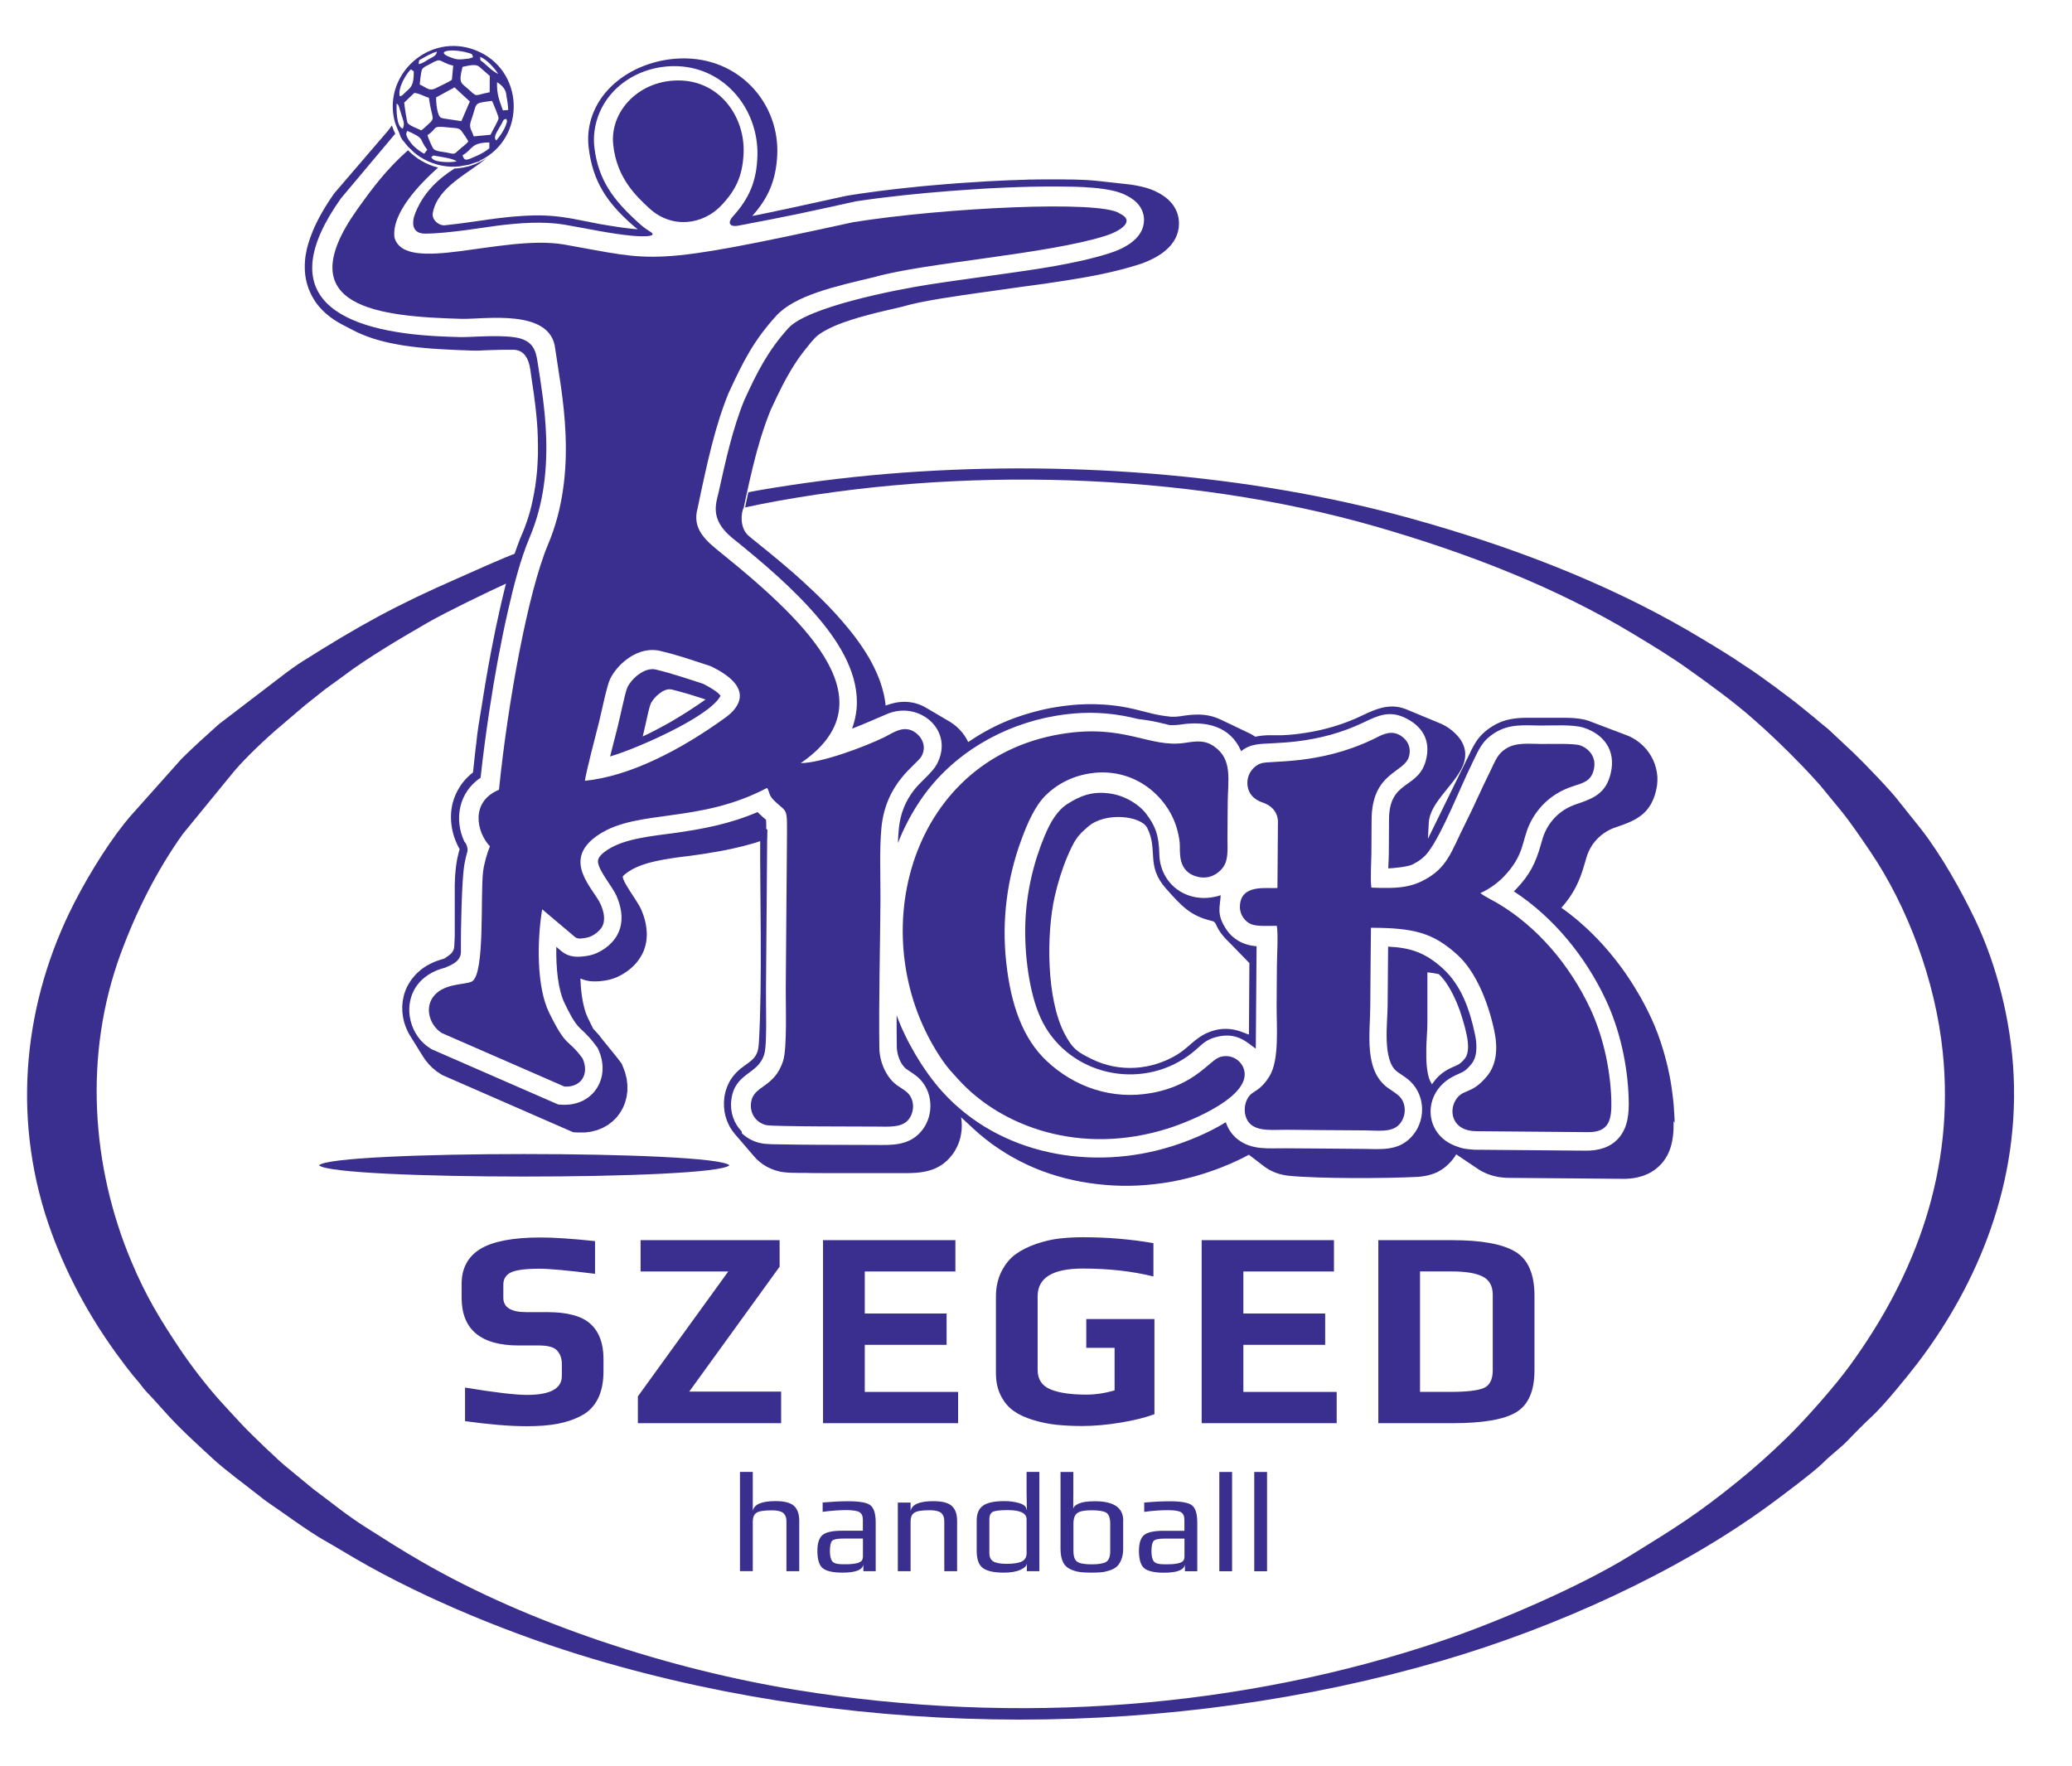 <svg width="61" height="52" viewBox="0 0 61 52" fill="none" xmlns="http://www.w3.org/2000/svg">
<g clip-path="url(#clip0_397_180)">
<path d="M17.221 22.986C17.239 22.785 17.563 21.546 17.637 21.253C17.71 20.96 17.866 20.186 17.963 19.989C18.189 19.528 18.801 19.012 19.438 19.165C19.978 19.295 20.18 19.373 20.917 19.612C22.234 20.24 21.753 20.84 21.367 21.12C20.009 22.105 18.52 22.859 17.221 22.988M12.01 4.425C11.392 4.972 10.975 5.521 10.513 6.172C8.452 9.074 11.191 9.32 13.588 9.388C14.248 9.406 16.21 9.071 16.344 10.258C16.52 11.516 17.056 13.847 16.133 16.035C15.545 17.429 14.951 20.674 14.69 23.253C13.841 23.604 14.027 24.498 14.423 24.918C14.343 25.113 14.25 25.428 14.222 25.666C14.138 26.354 14.283 28.65 13.901 28.893C13.722 29.006 13.022 28.929 12.729 29.384C12.506 29.729 12.669 30.209 13.014 30.419L16.616 31.991C17.12 32.022 17.355 31.614 17.152 31.165C16.707 30.554 16.696 30.892 16.169 29.822C15.789 29.051 15.812 27.669 15.962 26.773L16.929 27.589C17.014 27.661 17.149 27.63 17.266 27.609C17.46 27.575 17.653 27.415 17.725 27.287C17.84 27.079 17.767 26.817 17.684 26.628C17.485 26.168 16.484 25.323 17.63 24.572C18.784 23.814 20.576 24.256 22.582 23.199C22.655 23.295 22.624 23.404 22.777 23.557C23.193 23.973 23.175 23.689 23.167 24.806L23.133 29.118C23.13 29.599 23.175 30.854 23.056 31.232C22.795 32.051 22.176 31.941 22.11 32.472C22.068 32.82 22.295 33.069 22.564 33.128C22.761 33.172 25.469 33.167 25.8 33.17C26.17 33.173 26.531 33.202 26.73 32.984C26.91 32.786 26.946 32.42 26.739 32.196C26.654 32.105 26.522 32.035 26.413 31.957C26.099 31.734 25.895 31.282 25.888 30.856C25.869 29.52 25.911 27.892 25.921 26.52C25.926 25.856 25.887 25.004 25.95 24.367C26.082 23.022 26.99 22.523 27.131 22.264C27.313 21.926 27.082 21.63 26.878 21.524C26.566 21.363 26.278 21.586 26.05 21.698C25.45 21.993 24.181 22.464 23.573 22.469C26.139 20.71 23.936 18.466 21.246 16.294C20.777 15.918 20.363 15.576 20.54 14.954C20.822 13.598 21.065 12.507 21.447 11.58C21.882 10.63 22.195 10.024 22.843 9.308C23.397 8.694 24.579 8.435 25.756 8.154C27.238 7.733 30.82 7.489 32.544 6.944C32.974 6.808 33.449 6.51 32.959 6.284C32.413 5.887 27.793 6.116 25.122 6.541C19.039 7.871 19.326 7.676 16.6 7.198C14.791 6.894 11.94 8.094 11.614 6.998C11.519 6.277 12.357 5.417 12.897 4.934C12.555 4.85 12.25 4.669 12.011 4.424" fill="#3A2F8E"/>
<path d="M21.944 14.939L22.39 14.845C28.185 13.711 34.893 13.894 40.465 15.492C43.25 16.29 45.844 17.316 48.058 18.65C48.637 18.998 49.185 19.331 49.705 19.702C50.305 20.129 51.06 20.677 51.606 21.162L51.957 21.474C52.428 21.907 53.026 22.497 53.462 22.986C53.522 23.055 53.558 23.084 53.612 23.154L54.22 23.895C54.497 24.238 54.808 24.698 55.058 25.067C56.167 26.703 56.979 28.885 57.194 30.97C57.553 34.445 56.408 37.528 54.469 40.194C54.018 40.817 53.127 41.823 52.593 42.34C52.125 42.791 51.699 43.181 51.166 43.612C49.971 44.581 49.332 44.976 47.987 45.806C46.506 46.719 44.113 47.747 42.463 48.306C36.595 50.292 29.97 50.817 23.449 49.758C19.759 49.16 15.582 47.815 12.42 45.984C11.732 45.586 11.411 45.373 10.765 44.965C10.175 44.591 9.75 44.231 9.218 43.838L8.493 43.24C8.243 43.053 7.34 42.179 7.107 41.926C6.6 41.375 6.355 41.134 5.861 40.498C5.662 40.241 5.475 39.984 5.295 39.716C4.708 38.837 4.294 38.16 3.862 37.129C2.693 34.344 2.458 31.064 3.549 28.09C4.006 26.845 4.622 25.617 5.383 24.554L6.906 22.692C7.257 22.284 7.847 21.724 8.264 21.375L8.992 20.754C9.106 20.659 9.243 20.56 9.362 20.461C9.6 20.261 9.882 20.077 10.134 19.886C10.819 19.367 11.822 18.776 12.585 18.336C13.118 18.029 14.344 17.435 14.953 17.157L14.961 17.125C14.974 17.077 14.985 17.03 14.998 16.983C15.011 16.936 15.024 16.889 15.037 16.842C15.05 16.794 15.065 16.747 15.078 16.7C15.093 16.653 15.106 16.606 15.12 16.559C15.135 16.512 15.15 16.466 15.164 16.419C15.179 16.373 15.194 16.328 15.208 16.284C14.86 16.403 13.796 16.886 13.511 17.011C11.657 17.82 10.572 18.42 8.876 19.492C8.731 19.583 8.604 19.681 8.457 19.783L6.44 21.325C6.013 21.713 5.75 21.939 5.335 22.352L3.82 24.051C3.761 24.126 3.717 24.175 3.665 24.24C3.081 24.97 2.441 26.043 2.038 26.881C0.655 29.762 0.347 33.115 1.526 36.318C2.048 37.737 2.77 38.973 3.533 39.999C3.59 40.077 3.639 40.136 3.689 40.21C3.738 40.28 3.792 40.334 3.841 40.402C3.944 40.544 4.063 40.659 4.161 40.794C4.262 40.934 4.373 41.04 4.495 41.171C4.602 41.287 4.725 41.423 4.832 41.544C5.277 42.048 5.778 42.497 6.27 42.952C6.639 43.293 7.252 43.739 7.661 44.064C7.73 44.118 7.787 44.165 7.855 44.212C8.294 44.51 9.091 45.098 9.556 45.358C9.849 45.523 10.151 45.709 10.453 45.885C12.525 47.092 15.153 48.158 17.46 48.843C25.513 51.24 34.55 51.191 42.42 48.905C45.822 47.916 49.397 46.283 52.074 44.326C52.426 44.069 53.414 43.329 53.667 43.074C53.918 42.82 54.178 42.643 54.414 42.396C54.647 42.15 54.879 41.918 55.126 41.688C55.457 41.381 56.129 40.56 56.439 40.155C58.007 38.106 59.445 35.155 59.282 31.663C59.207 30.028 58.767 28.381 58.156 27.095C57.732 26.206 57.147 25.172 56.563 24.42L55.932 23.63C55.707 23.32 54.861 22.443 54.559 22.157L53.825 21.469C53.692 21.357 53.563 21.261 53.436 21.146L53.043 20.827C52.754 20.585 51.781 19.861 51.401 19.622C51.254 19.531 51.12 19.43 50.972 19.339C50.819 19.243 50.679 19.152 50.535 19.066C50.227 18.879 49.953 18.712 49.645 18.534C47.227 17.142 44.509 16.089 41.529 15.263C36.699 13.923 31.182 13.529 26.087 13.955C24.823 14.061 23.542 14.227 22.299 14.442C22.223 14.455 22.131 14.473 22.032 14.494L22.015 14.565L21.993 14.669L21.97 14.773L21.949 14.877L21.936 14.941L21.944 14.939Z" fill="#3A2F8E"/>
<path d="M40.374 26.14C40.339 25.893 40.37 25.419 40.374 25.147C40.377 24.812 40.379 24.477 40.38 24.142C40.385 22.723 41.352 22.763 41.482 22.269C41.57 21.939 41.363 21.713 41.169 21.623C40.891 21.495 40.638 21.664 40.416 21.77C38.812 22.536 37.401 22.38 37.121 22.476C36.911 22.547 36.717 22.776 36.723 23.064C36.73 23.368 36.93 23.549 37.17 23.628C37.408 23.708 37.597 23.872 37.623 24.165L37.608 26.145C37.295 26.171 36.519 26.014 36.503 26.689C36.496 26.937 36.656 27.132 36.824 27.207C37 27.285 37.379 27.258 37.59 27.259C37.633 27.51 37.595 28.139 37.592 28.428C37.589 28.812 37.586 29.196 37.584 29.579C37.579 30.22 37.672 31.206 37.372 31.69C37.105 32.121 36.899 32.114 36.777 32.27C36.575 32.531 36.612 32.944 36.84 33.121C37.093 33.316 37.509 33.261 37.886 33.264C38.262 33.267 38.639 33.27 39.016 33.274C39.408 33.277 39.801 33.28 40.194 33.282C40.568 33.285 40.962 33.349 41.186 33.116C41.401 32.893 41.425 32.497 41.186 32.266C41.122 32.204 40.933 32.085 40.843 32.019C40.157 31.501 40.334 30.458 40.341 29.628C40.348 28.858 40.351 28.087 40.361 27.316C41.629 27.321 42.185 27.458 42.912 28.118C43.423 28.583 43.798 29.441 43.992 30.347C44.102 30.867 44.062 31.34 43.778 31.685C43.315 32.248 43.061 32.04 42.849 32.399C42.647 32.739 42.767 33.301 43.46 33.306L46.752 33.334C47.38 33.337 47.455 32.97 47.437 32.371C47.407 31.414 47.169 30.443 46.814 29.689C46.214 28.414 45.26 27.287 44.093 26.596C43.987 26.532 43.644 26.362 43.584 26.293C43.848 26.183 44.12 25.97 44.274 25.809C44.893 25.16 44.792 24.765 45.04 24.246C45.293 23.721 45.734 23.341 46.282 23.159C46.623 23.045 46.842 23.006 46.925 22.646C47.006 22.287 46.768 22.028 46.517 21.945C46.328 21.884 45.643 21.906 45.399 21.905C45.016 21.902 44.642 21.854 44.347 22.035C44.078 22.202 44.031 22.389 43.871 22.711C43.612 23.232 43.385 23.76 43.127 24.272C42.72 25.077 42.619 25.565 41.875 25.937C41.743 26.004 41.614 26.049 41.459 26.085C41.142 26.16 40.713 26.147 40.375 26.134M32.191 22.757C33.439 22.62 34.374 23.466 34.644 24.38C34.683 24.511 34.714 24.659 34.731 24.811C34.755 25.04 34.633 25.666 35.267 25.817C35.608 25.898 35.867 25.724 36.002 25.544C36.174 25.313 36.135 25.001 36.136 24.677C36.139 24.334 36.141 23.991 36.144 23.648C36.149 22.949 36.293 22.363 35.748 21.98C35.477 21.789 35.234 21.817 34.894 21.871C33.824 22.035 33.126 21.297 31.227 21.614C26.701 22.372 25.343 27.731 27.753 31.23C27.902 31.448 28.044 31.594 28.211 31.778C29.476 33.178 31.82 34.04 34.393 33.223C35.091 33.002 36.958 32.235 36.599 31.422C36.503 31.206 36.237 31.025 35.919 31.121C35.611 31.215 35.189 31.947 33.911 32.179C32.727 32.396 31.622 31.997 30.814 31.238C30.126 30.588 29.763 29.62 29.623 28.331C29.484 27.059 29.66 25.84 30.063 24.741C30.258 24.207 30.477 23.721 30.792 23.41C31.095 23.111 31.573 22.825 32.191 22.759" fill="#3A2F8E"/>
<path d="M20.048 2.37C18.834 2.326 17.943 3.269 18.054 4.268C18.16 5.251 18.737 5.778 19.101 6.12C19.768 6.747 20.699 6.632 21.255 6.029C21.645 5.606 21.858 5.209 21.891 4.528C21.943 3.451 21.207 2.412 20.048 2.37Z" fill="#3A2F8E"/>
<path d="M36.782 28.357L36.769 30.459C36.66 30.45 36.187 30.118 35.528 30.417C35.161 30.583 34.99 30.853 34.631 31.066C33.906 31.498 32.97 31.588 32.15 31.186C31.708 30.971 31.573 30.874 31.346 30.445C30.801 29.415 30.806 27.498 31.047 26.414C31.137 26.009 31.268 25.588 31.416 25.238C31.621 24.755 31.713 24.604 32.049 24.326C32.562 23.9 33.594 24.022 33.774 24.375C34.103 25.027 33.731 25.489 34.321 26.155C34.781 26.674 35.05 26.97 35.671 27.113C35.872 27.16 35.706 27.285 36.201 27.759L36.783 28.357H36.782ZM36.992 27.859C36.571 27.832 36.28 27.619 36.123 27.394C35.792 26.915 35.924 26.7 35.937 26.359C34.983 26.666 34.15 26.048 34.131 25.149C34.118 24.573 34.005 24.303 33.733 23.947C33.55 23.708 33.161 23.443 32.719 23.37C32.158 23.277 31.786 23.44 31.421 23.674C31.126 23.863 30.928 24.198 30.757 24.604C30.434 25.372 30.214 26.269 30.185 27.204C30.157 28.098 30.299 29.225 30.63 29.959C31.349 31.557 33.371 32.12 34.859 31.17C35.021 31.067 35.194 30.924 35.313 30.812C35.451 30.682 35.59 30.588 35.813 30.531C36.443 30.37 36.738 30.724 36.971 30.876L36.994 27.859H36.992Z" fill="#3A2F8E"/>
<path d="M9.393 34.31C9.826 34.75 21.029 34.754 21.474 34.31C21.055 33.867 9.807 33.869 9.393 34.31Z" fill="#3A2F8E"/>
<path d="M12.697 4.627C12.759 4.565 12.761 4.577 12.87 4.598C13.066 4.633 13.297 4.661 13.446 4.746C13.348 4.78 13.146 4.777 13.02 4.765C12.895 4.752 12.746 4.729 12.696 4.629M13.617 4.573C13.933 4.386 13.85 4.204 14.406 4.193V4.365C14.323 4.44 14.17 4.531 14.029 4.591C13.736 4.72 13.674 4.76 13.617 4.572M12.585 3.978C12.908 3.77 12.675 3.692 13.23 3.755C13.377 3.772 13.516 3.752 13.589 3.86C13.632 3.921 13.757 4.095 13.787 4.165C13.715 4.26 13.599 4.331 13.509 4.416C13.366 4.549 13.389 4.542 13.154 4.492C13.03 4.466 12.818 4.461 12.754 4.373C12.72 4.325 12.596 4.043 12.586 3.978M12.578 4.409L12.49 4.525C12.388 4.482 12.231 4.354 12.159 4.281C12.125 4.245 11.915 4.003 11.969 3.905C11.996 3.855 11.939 3.824 12.163 3.933C12.489 4.094 12.345 4.108 12.577 4.407M14.608 4.138C14.51 4.019 14.629 3.903 14.771 3.638C14.82 3.547 14.809 3.516 14.903 3.502C14.907 3.507 14.91 3.51 14.912 3.518C14.913 3.544 14.951 3.536 14.893 3.686C14.833 3.845 14.717 4.017 14.61 4.136M14.442 3.968L13.946 4.016C13.883 3.812 13.791 3.764 13.87 3.546C14.065 3.001 13.907 3.047 14.484 2.97C14.514 3.021 14.678 3.424 14.678 3.477C14.678 3.549 14.481 3.873 14.44 3.97M11.675 3.051C11.716 3.082 11.695 3.048 11.735 3.11L11.822 3.391C11.869 3.555 11.928 3.634 11.856 3.79C11.664 3.715 11.673 3.235 11.675 3.05M11.898 3.022L12.197 2.736C12.348 2.747 12.482 2.838 12.626 2.879C12.715 3.526 12.838 3.456 12.595 3.671C12.536 3.723 12.464 3.801 12.399 3.837C12.314 3.793 12.034 3.697 11.996 3.609C11.973 3.559 11.905 3.099 11.9 3.022M13.382 2.573L13.832 2.988L13.583 3.567L13.074 3.49C13.048 3.486 13.018 3.481 12.994 3.471C12.864 3.427 12.836 2.998 12.839 2.868L13.382 2.572V2.573ZM14.806 3.251C14.704 2.96 14.62 2.775 14.633 2.419C14.727 2.474 14.874 2.598 14.898 2.746C14.918 2.855 14.965 3.144 14.962 3.238L14.806 3.25V3.251ZM13.617 1.968C13.798 1.934 14 1.871 14.109 1.965C14.215 2.056 14.318 2.146 14.419 2.235L14.416 2.716C13.943 2.804 14.075 2.886 13.778 2.616C13.589 2.445 13.485 2.463 13.618 1.968M11.768 2.835C11.703 2.578 11.983 2.136 12.099 2.042L12.182 2.1C12.185 2.539 12.094 2.57 11.923 2.728C11.858 2.788 11.853 2.821 11.768 2.835ZM14.667 2.177C14.481 2.084 14.375 1.965 14.233 1.843C14.145 1.768 14.137 1.808 14.139 1.676C14.321 1.741 14.563 2.009 14.668 2.177M12.358 2.489C12.36 2.417 12.396 2.126 12.417 2.063C12.448 1.973 12.596 1.923 12.686 1.871C13.025 1.679 12.899 1.822 13.343 1.933L13.304 2.347C13.209 2.422 12.963 2.526 12.842 2.591C12.63 2.703 12.56 2.573 12.358 2.49M13.814 1.723C13.482 1.765 13.444 1.762 13.209 1.666C12.815 1.502 13.31 1.417 13.785 1.557C13.896 1.59 13.902 1.581 13.925 1.687L13.814 1.723ZM12.326 1.887C12.34 1.76 12.322 1.783 12.42 1.728C12.538 1.661 12.735 1.549 12.864 1.521C12.842 1.65 12.74 1.676 12.629 1.739C12.529 1.796 12.445 1.869 12.327 1.887M11.789 4.02L11.85 4.121L12.019 4.326C12.11 4.404 12.177 4.49 12.291 4.568C12.384 4.633 12.497 4.703 12.619 4.755C12.899 4.876 13.183 4.931 13.522 4.899L13.8 4.85L14.108 4.749L14.13 4.729C15.508 4.063 15.446 2.037 13.992 1.476C12.647 0.957 11.305 2.167 11.605 3.512C11.654 3.729 11.739 3.851 11.791 4.017" fill="#3A2F8E"/>
<path d="M17.767 40.017V40.374C17.767 40.695 17.712 40.965 17.602 41.184C17.491 41.404 17.33 41.57 17.115 41.682C16.9 41.796 16.665 41.875 16.41 41.922C16.156 41.97 15.853 41.992 15.501 41.992C15.013 41.992 14.41 41.942 13.691 41.843V40.854C14.562 40.999 15.171 41.07 15.517 41.07C16.198 41.07 16.541 40.885 16.541 40.514V40.165C16.541 40.004 16.497 39.872 16.407 39.77C16.318 39.667 16.14 39.615 15.873 39.615H15.274C14.151 39.615 13.59 39.145 13.59 38.204V37.805C13.59 37.34 13.776 36.996 14.144 36.771C14.514 36.547 15.106 36.435 15.92 36.435C16.313 36.435 16.846 36.471 17.518 36.542V37.505C16.72 37.405 16.174 37.355 15.881 37.355C15.476 37.355 15.199 37.391 15.046 37.462C14.894 37.534 14.818 37.656 14.818 37.828V38.21C14.818 38.493 15.043 38.633 15.494 38.633H16.107C16.706 38.633 17.131 38.748 17.386 38.981C17.64 39.214 17.767 39.557 17.767 40.01M22.997 41.903H18.779V41.114L21.44 37.436H18.859V36.514H22.952V37.295L20.291 40.973H22.997V41.903ZM28.205 41.903H24.23V36.514H28.127V37.436H25.459V38.674H27.868V39.596H25.459V40.983H28.207V41.905L28.205 41.903ZM33.987 41.638C33.724 41.737 33.39 41.82 32.984 41.887C32.578 41.953 32.203 41.986 31.862 41.986C31.578 41.986 31.323 41.973 31.094 41.949C30.866 41.924 30.638 41.877 30.409 41.807C30.181 41.737 29.989 41.648 29.835 41.537C29.681 41.426 29.557 41.277 29.462 41.088C29.368 40.9 29.32 40.679 29.32 40.423V38.181C29.32 37.898 29.376 37.649 29.485 37.433C29.596 37.217 29.734 37.048 29.902 36.927C30.07 36.806 30.273 36.705 30.509 36.623C30.745 36.544 30.972 36.49 31.19 36.466C31.407 36.441 31.637 36.428 31.878 36.428C32.602 36.428 33.295 36.487 33.957 36.602V37.583C33.333 37.428 32.64 37.35 31.878 37.35C30.991 37.35 30.548 37.622 30.548 38.165V40.332C30.548 40.609 30.672 40.8 30.921 40.905C31.171 41.01 31.526 41.062 31.988 41.062C32.245 41.062 32.521 41.022 32.814 40.937V39.684H31.98V38.836H33.987V41.635V41.638ZM39.352 41.903H35.377V36.514H39.272V37.436H36.605V38.674H39.013V39.596H36.605V40.983H39.352V41.905V41.903ZM45.175 38.15V40.342C45.175 40.952 44.997 41.363 44.64 41.579C44.283 41.796 43.657 41.903 42.758 41.903H40.578V36.514H42.75C43.616 36.514 44.237 36.628 44.612 36.854C44.987 37.08 45.175 37.513 45.175 38.15ZM43.947 40.342V38.124C43.947 37.864 43.847 37.684 43.648 37.584C43.45 37.485 43.148 37.435 42.744 37.435H41.806V40.981H42.703C43.176 40.981 43.5 40.944 43.679 40.869C43.857 40.794 43.947 40.618 43.947 40.342Z" fill="#3A2F8E"/>
<path d="M23.53 46.261H23.153V44.804C23.153 44.753 23.15 44.713 23.14 44.679C23.132 44.645 23.114 44.612 23.088 44.576C23.062 44.542 23.016 44.514 22.954 44.496C22.892 44.479 22.812 44.469 22.718 44.469C22.486 44.469 22.335 44.495 22.266 44.544C22.196 44.594 22.162 44.68 22.162 44.802V46.259H21.785V43.337H22.162V44.485C22.201 44.293 22.423 44.197 22.827 44.197C23.094 44.197 23.279 44.245 23.38 44.342C23.481 44.438 23.53 44.583 23.53 44.778V46.259V46.261ZM25.781 46.261H25.418V46.069C25.387 46.225 25.183 46.303 24.806 46.303C24.527 46.303 24.334 46.261 24.226 46.176C24.118 46.092 24.064 45.919 24.064 45.661C24.064 45.435 24.115 45.28 24.215 45.196C24.316 45.111 24.508 45.069 24.797 45.069H25.403V44.747C25.403 44.636 25.369 44.56 25.3 44.521C25.232 44.482 25.103 44.462 24.914 44.462C24.707 44.462 24.475 44.479 24.219 44.513V44.238C24.495 44.214 24.746 44.201 24.969 44.201C25.31 44.201 25.53 44.241 25.631 44.324C25.732 44.407 25.781 44.576 25.781 44.835V46.262V46.261ZM25.405 45.851V45.3H24.823C24.65 45.3 24.542 45.322 24.498 45.366C24.454 45.41 24.433 45.513 24.433 45.67C24.433 45.812 24.456 45.911 24.502 45.97C24.547 46.027 24.645 46.056 24.792 46.056H24.867C24.938 46.056 25 46.056 25.049 46.051C25.098 46.048 25.154 46.041 25.214 46.028C25.276 46.015 25.322 45.994 25.354 45.966C25.387 45.937 25.401 45.898 25.401 45.851M28.177 46.261H27.8V44.801C27.8 44.75 27.795 44.709 27.787 44.675C27.779 44.643 27.761 44.609 27.735 44.573C27.709 44.539 27.663 44.511 27.601 44.493C27.539 44.475 27.459 44.466 27.364 44.466C27.144 44.466 26.996 44.49 26.921 44.537C26.846 44.584 26.808 44.672 26.808 44.801V46.261H26.432V44.241H26.808V44.487C26.848 44.295 27.069 44.199 27.474 44.199C27.741 44.199 27.925 44.246 28.026 44.344C28.128 44.44 28.177 44.584 28.177 44.779V46.261ZM30.599 46.261H30.231V46.023C30.231 46.096 30.171 46.16 30.048 46.217C29.927 46.274 29.761 46.303 29.552 46.303C29.259 46.303 29.054 46.257 28.933 46.165C28.812 46.074 28.754 45.905 28.754 45.659V44.77C28.754 44.566 28.816 44.42 28.941 44.331C29.067 44.241 29.277 44.197 29.574 44.197C29.733 44.197 29.88 44.218 30.016 44.259C30.151 44.301 30.219 44.366 30.223 44.456H30.231C30.226 44.228 30.223 44.056 30.223 43.942V43.337H30.599V46.259V46.261ZM30.223 45.731V44.734C30.223 44.553 30.037 44.462 29.667 44.462C29.443 44.462 29.298 44.479 29.23 44.513C29.161 44.545 29.127 44.62 29.127 44.734V45.731C29.127 45.844 29.166 45.926 29.243 45.973C29.319 46.02 29.45 46.044 29.634 46.044C29.841 46.044 29.991 46.02 30.084 45.973C30.177 45.926 30.224 45.844 30.224 45.731M33.066 44.771V45.602C33.066 45.724 33.048 45.83 33.012 45.919C32.977 46.009 32.931 46.077 32.877 46.126C32.823 46.175 32.75 46.212 32.662 46.241C32.572 46.269 32.489 46.287 32.411 46.293C32.332 46.3 32.238 46.303 32.125 46.303C31.98 46.303 31.861 46.297 31.77 46.282C31.677 46.269 31.586 46.238 31.494 46.194C31.403 46.15 31.335 46.079 31.289 45.979C31.245 45.88 31.222 45.755 31.222 45.602V43.34H31.599V43.945C31.599 43.997 31.599 44.079 31.597 44.186C31.597 44.293 31.596 44.373 31.596 44.427C31.607 44.363 31.664 44.309 31.77 44.266C31.874 44.222 32.029 44.201 32.233 44.201C32.791 44.201 33.069 44.391 33.069 44.773M32.685 45.657V44.864C32.685 44.692 32.644 44.583 32.564 44.535C32.482 44.49 32.339 44.467 32.133 44.467C31.928 44.467 31.798 44.493 31.719 44.547C31.641 44.601 31.602 44.706 31.602 44.864V45.657C31.602 45.827 31.64 45.937 31.718 45.986C31.794 46.035 31.935 46.059 32.138 46.059C32.342 46.059 32.487 46.035 32.567 45.986C32.647 45.937 32.686 45.828 32.686 45.657M35.248 46.262H34.884V46.071C34.853 46.227 34.649 46.305 34.273 46.305C33.994 46.305 33.8 46.262 33.692 46.178C33.585 46.093 33.531 45.921 33.531 45.662C33.531 45.436 33.581 45.282 33.681 45.197C33.782 45.113 33.976 45.071 34.263 45.071H34.869V44.748C34.869 44.638 34.835 44.562 34.767 44.523C34.698 44.483 34.569 44.464 34.38 44.464C34.173 44.464 33.942 44.48 33.686 44.514V44.24C33.961 44.215 34.212 44.202 34.436 44.202C34.776 44.202 34.997 44.243 35.098 44.326C35.199 44.409 35.248 44.578 35.248 44.836V46.264V46.262ZM34.871 45.853V45.301H34.289C34.116 45.301 34.008 45.324 33.965 45.368C33.922 45.412 33.899 45.514 33.899 45.672C33.899 45.814 33.922 45.913 33.968 45.971C34.013 46.028 34.111 46.057 34.258 46.057H34.333C34.406 46.057 34.467 46.057 34.516 46.053C34.565 46.049 34.62 46.043 34.68 46.03C34.742 46.017 34.788 45.996 34.821 45.968C34.853 45.939 34.868 45.9 34.868 45.853M36.273 46.262H35.897V43.34H36.273V46.262ZM37.302 46.262H36.925V43.34H37.302V46.262Z" fill="#3A2F8E"/>
<path d="M49.3 33.064V32.974L49.295 32.879L49.29 32.783L49.283 32.685L49.277 32.587L49.269 32.49L49.259 32.392L49.248 32.295L49.236 32.197L49.223 32.1L49.209 32.002L49.194 31.905L49.178 31.807L49.16 31.709L49.14 31.612L49.119 31.514L49.098 31.417L49.075 31.319L49.05 31.223L49.024 31.127L48.998 31.031L48.971 30.936L48.941 30.841L48.912 30.747L48.881 30.653L48.848 30.56L48.816 30.467L48.781 30.375L48.745 30.284L48.708 30.192L48.669 30.103L48.63 30.015L48.589 29.927L48.533 29.81L48.475 29.695L48.416 29.579L48.354 29.464L48.291 29.35L48.225 29.238L48.158 29.126L48.09 29.014L48.02 28.903L47.948 28.794L47.875 28.685L47.8 28.578L47.723 28.472L47.645 28.368L47.565 28.264L47.483 28.162L47.4 28.061L47.316 27.962L47.229 27.862L47.141 27.765L47.051 27.669L46.96 27.575L46.867 27.482L46.773 27.391L46.676 27.301L46.579 27.214L46.481 27.127L46.381 27.043L46.28 26.962L46.178 26.882L46.073 26.804L45.967 26.727L46.032 26.653L46.093 26.578L46.15 26.503L46.204 26.428L46.254 26.354L46.301 26.277L46.346 26.201L46.388 26.123L46.427 26.043L46.465 25.962L46.5 25.877L46.535 25.791L46.567 25.701L46.598 25.609L46.627 25.513L46.657 25.414L46.67 25.368L46.683 25.323L46.696 25.277L46.711 25.232L46.725 25.186L46.742 25.14L46.76 25.097L46.779 25.053L46.812 24.989L46.846 24.929L46.883 24.87L46.924 24.815L46.967 24.762L47.012 24.711L47.06 24.664L47.108 24.619L47.161 24.576L47.215 24.536L47.272 24.498L47.33 24.464L47.391 24.431L47.453 24.402L47.516 24.376L47.583 24.354L47.696 24.314L47.803 24.275L47.906 24.235L48.004 24.192L48.097 24.147L48.185 24.098L48.266 24.044L48.343 23.986L48.414 23.923L48.48 23.853L48.54 23.775L48.596 23.69L48.644 23.597L48.688 23.495L48.726 23.383L48.758 23.261L48.783 23.128L48.794 22.996V22.866L48.778 22.737L48.752 22.612L48.715 22.49L48.667 22.373L48.608 22.261L48.54 22.154L48.462 22.053L48.375 21.96L48.279 21.874L48.175 21.796L48.062 21.727L47.943 21.669L47.816 21.62L46.882 21.266C46.841 21.248 46.8 21.233 46.758 21.219C46.735 21.21 46.711 21.204 46.685 21.197C46.66 21.191 46.634 21.184 46.608 21.18C46.582 21.175 46.554 21.17 46.526 21.165C46.499 21.16 46.471 21.157 46.443 21.154C46.416 21.15 46.386 21.147 46.357 21.145C46.328 21.142 46.298 21.14 46.269 21.139C46.239 21.139 46.21 21.136 46.179 21.136C46.15 21.136 46.119 21.136 46.09 21.134H45.998H45.908H45.819H45.796H45.773H45.752H45.731H45.71H45.688H45.667H45.646H45.625H45.604H45.582H45.561H45.54H45.52H45.501H45.481H45.403H45.304H45.279H45.255H45.23H45.206H45.181H45.157H45.132H45.108H45.013C44.982 21.134 44.952 21.134 44.92 21.134C44.889 21.134 44.858 21.134 44.829 21.136C44.798 21.136 44.769 21.139 44.738 21.14C44.709 21.142 44.678 21.145 44.648 21.149C44.619 21.152 44.588 21.155 44.559 21.16C44.529 21.165 44.498 21.17 44.469 21.175C44.44 21.181 44.41 21.188 44.381 21.194C44.352 21.202 44.322 21.21 44.293 21.219C44.263 21.228 44.234 21.238 44.205 21.249C44.175 21.261 44.146 21.274 44.117 21.287C44.087 21.3 44.058 21.314 44.027 21.331C43.998 21.347 43.967 21.363 43.937 21.383C43.91 21.401 43.883 21.417 43.857 21.435C43.833 21.453 43.809 21.469 43.786 21.487C43.763 21.505 43.742 21.521 43.721 21.539C43.699 21.557 43.68 21.575 43.662 21.593C43.642 21.61 43.626 21.628 43.608 21.646C43.592 21.664 43.575 21.684 43.559 21.701C43.543 21.719 43.528 21.739 43.513 21.758C43.499 21.778 43.486 21.797 43.471 21.817C43.458 21.836 43.445 21.858 43.432 21.877C43.419 21.898 43.407 21.919 43.394 21.941C43.383 21.962 43.37 21.983 43.358 22.006C43.347 22.027 43.336 22.049 43.323 22.074L43.287 22.144L43.288 22.147L42.038 24.697L42.064 24.215C42.121 23.357 43.593 22.687 42.995 21.771L42.923 21.68L42.843 21.594L42.755 21.515L42.659 21.441L42.556 21.376L42.446 21.319L42.346 21.277L41.482 20.918C41.453 20.905 41.425 20.893 41.395 20.882C41.363 20.869 41.332 20.859 41.301 20.849C41.27 20.84 41.239 20.833 41.208 20.825C41.177 20.819 41.148 20.814 41.118 20.81C41.089 20.807 41.058 20.804 41.03 20.802C41.001 20.802 40.972 20.801 40.944 20.802C40.914 20.802 40.887 20.805 40.857 20.809C40.83 20.812 40.8 20.815 40.773 20.82C40.745 20.825 40.716 20.832 40.688 20.838C40.66 20.845 40.631 20.853 40.603 20.861C40.575 20.869 40.548 20.879 40.518 20.889C40.491 20.898 40.461 20.908 40.434 20.919C40.406 20.931 40.377 20.942 40.347 20.955C40.318 20.966 40.288 20.98 40.261 20.992C40.231 21.006 40.202 21.019 40.173 21.033L40.081 21.076L39.969 21.128L39.855 21.178L39.741 21.225L39.625 21.269L39.509 21.311L39.392 21.35L39.274 21.388L39.155 21.422L39.036 21.454L38.916 21.484L38.795 21.511L38.673 21.536L38.55 21.558L38.428 21.578L38.306 21.596L38.182 21.612L38.096 21.622L38.009 21.63H37.998L37.986 21.632L37.921 21.638H37.91H37.898L37.833 21.643H37.8L37.789 21.646H37.768L37.756 21.648H37.745H37.733H37.722H37.711H37.699H37.688H37.676H37.665H37.654H37.642H37.631H37.619H37.608H37.597H37.585H37.574H37.562H37.551H37.539H37.528H37.517H37.505H37.494H37.482H37.471H37.461H37.452H37.442H37.432H37.422H37.412H37.403H37.393H37.383H37.373H37.354H37.344H37.334H37.324H37.315C37.288 21.648 37.262 21.651 37.236 21.653C37.21 21.654 37.184 21.658 37.158 21.659C37.132 21.662 37.106 21.666 37.08 21.669C37.054 21.672 37.028 21.677 37.003 21.682C36.988 21.685 36.974 21.689 36.959 21.692L36.85 21.625L36.763 21.581L35.943 21.189L35.922 21.18C35.894 21.166 35.865 21.154 35.837 21.144C35.81 21.132 35.782 21.123 35.752 21.113C35.725 21.103 35.696 21.095 35.668 21.088C35.64 21.082 35.611 21.076 35.583 21.069C35.555 21.064 35.526 21.059 35.497 21.054C35.467 21.051 35.44 21.048 35.41 21.045C35.381 21.043 35.352 21.041 35.322 21.04C35.293 21.04 35.263 21.04 35.232 21.04C35.203 21.04 35.172 21.04 35.141 21.043C35.11 21.045 35.079 21.046 35.048 21.049C35.017 21.053 34.986 21.056 34.954 21.059C34.921 21.062 34.89 21.067 34.857 21.072C34.825 21.077 34.792 21.082 34.758 21.087L34.709 21.093L34.66 21.098L34.611 21.102H34.562H34.513H34.465L34.416 21.095L34.367 21.09L34.29 21.08L34.213 21.069L34.137 21.056L34.062 21.041L33.987 21.025L33.912 21.009L33.892 21.004L33.874 20.999L33.855 20.994L33.835 20.989L33.816 20.984L33.798 20.98L33.778 20.975L33.758 20.97L33.739 20.965L33.719 20.96L33.7 20.955L33.68 20.95L33.661 20.945L33.641 20.941L33.622 20.936L33.602 20.931L33.582 20.926L33.563 20.921L33.543 20.916L33.524 20.911L33.504 20.906L33.485 20.901L33.465 20.897L33.447 20.892L33.372 20.874L33.297 20.858C33.271 20.853 33.247 20.846 33.222 20.841C33.198 20.836 33.172 20.832 33.147 20.827C33.103 20.819 33.059 20.812 33.017 20.804C32.973 20.797 32.93 20.791 32.886 20.784C32.842 20.778 32.8 20.773 32.756 20.768C32.712 20.763 32.669 20.758 32.627 20.755C32.583 20.752 32.541 20.749 32.498 20.745C32.456 20.742 32.412 20.741 32.369 20.739C32.327 20.737 32.283 20.736 32.241 20.734C32.198 20.734 32.154 20.734 32.112 20.734C32.069 20.734 32.025 20.734 31.983 20.734C31.941 20.734 31.897 20.737 31.854 20.739C31.812 20.741 31.768 20.744 31.725 20.745C31.681 20.749 31.639 20.752 31.597 20.755C31.554 20.758 31.51 20.763 31.468 20.768C31.425 20.773 31.381 20.778 31.337 20.783C31.293 20.788 31.251 20.794 31.207 20.801C31.163 20.807 31.119 20.814 31.076 20.822C31.039 20.828 31.002 20.835 30.962 20.841C30.925 20.848 30.887 20.856 30.85 20.863C30.812 20.869 30.775 20.877 30.737 20.887C30.7 20.895 30.664 20.903 30.627 20.913C30.589 20.921 30.553 20.931 30.516 20.941C30.48 20.95 30.442 20.96 30.406 20.97C30.37 20.98 30.335 20.989 30.297 21.001C30.261 21.01 30.225 21.022 30.189 21.033C30.154 21.045 30.118 21.056 30.082 21.067C30.046 21.079 30.012 21.092 29.976 21.103C29.94 21.116 29.906 21.128 29.87 21.14C29.836 21.154 29.8 21.166 29.766 21.18C29.731 21.192 29.697 21.207 29.663 21.22C29.629 21.235 29.594 21.248 29.56 21.264C29.526 21.279 29.492 21.293 29.459 21.308C29.425 21.323 29.392 21.339 29.358 21.355C29.325 21.371 29.291 21.386 29.259 21.404C29.226 21.42 29.193 21.436 29.161 21.454C29.128 21.471 29.096 21.488 29.063 21.506C29.03 21.524 28.998 21.542 28.967 21.56C28.936 21.578 28.903 21.597 28.87 21.615C28.84 21.633 28.807 21.653 28.776 21.672C28.745 21.692 28.714 21.711 28.683 21.731C28.652 21.75 28.621 21.77 28.59 21.791C28.561 21.81 28.533 21.83 28.504 21.849L28.46 21.762L28.399 21.664L28.331 21.571L28.254 21.484L28.169 21.402L28.078 21.328L27.979 21.259L27.308 20.864C27.274 20.843 27.24 20.823 27.204 20.805C27.181 20.793 27.157 20.783 27.134 20.771C27.11 20.762 27.087 20.752 27.062 20.742C27.038 20.734 27.015 20.726 26.991 20.718C26.968 20.71 26.943 20.703 26.919 20.698C26.894 20.692 26.87 20.687 26.846 20.684C26.821 20.679 26.797 20.675 26.772 20.672C26.748 20.669 26.723 20.667 26.699 20.666C26.65 20.663 26.601 20.663 26.552 20.666C26.527 20.666 26.503 20.669 26.479 20.672C26.454 20.675 26.43 20.679 26.405 20.682C26.381 20.685 26.356 20.69 26.332 20.697C26.307 20.701 26.283 20.708 26.259 20.715C26.234 20.721 26.21 20.727 26.185 20.736C26.161 20.744 26.136 20.752 26.113 20.76L26.074 20.775L26.064 20.693L26.05 20.596L26.032 20.5L26.011 20.404L25.986 20.31L25.959 20.215L25.929 20.121L25.897 20.028L25.861 19.936L25.823 19.845L25.782 19.753L25.74 19.664L25.696 19.575L25.649 19.487L25.602 19.399L25.551 19.313L25.499 19.228L25.445 19.144L25.39 19.061L25.334 18.978L25.277 18.897L25.218 18.817L25.16 18.737L25.099 18.659L25.039 18.583L24.977 18.506L24.915 18.432L24.842 18.345L24.768 18.259L24.693 18.175L24.618 18.09L24.542 18.007L24.463 17.924L24.385 17.841L24.305 17.76L24.225 17.679L24.144 17.599L24.062 17.519L23.981 17.44L23.898 17.362L23.814 17.284L23.731 17.206L23.647 17.128L23.562 17.051L23.477 16.975L23.391 16.898L23.304 16.823L23.218 16.749L23.131 16.674L23.045 16.601L22.957 16.527L22.869 16.454L22.781 16.381L22.693 16.308L22.605 16.236L22.517 16.165L22.429 16.093L22.341 16.022L22.253 15.95L22.204 15.911L22.142 15.861L22.072 15.802C21.75 15.567 21.824 15.056 21.897 14.945L21.918 14.841L21.939 14.737L21.962 14.633L21.985 14.529L22.008 14.425L22.031 14.321L22.054 14.217L22.078 14.113L22.102 14.009L22.127 13.905L22.151 13.801L22.177 13.697L22.204 13.593L22.23 13.489L22.257 13.384L22.285 13.28L22.314 13.178L22.344 13.076L22.373 12.973L22.404 12.871L22.437 12.77L22.469 12.669L22.504 12.568L22.538 12.467L22.574 12.368L22.611 12.269L22.649 12.171L22.688 12.074L22.756 11.928L22.823 11.784L22.89 11.643L22.959 11.505L23.027 11.368L23.097 11.233L23.169 11.102L23.244 10.972L23.32 10.843L23.4 10.716L23.483 10.591L23.572 10.466L23.665 10.342L23.863 10.095L23.971 9.973L24.015 9.928L24.064 9.884L24.119 9.841L24.18 9.801L24.245 9.76L24.315 9.721L24.388 9.682L24.467 9.645L24.548 9.607L24.631 9.572L24.718 9.537L24.807 9.503L24.899 9.471L24.992 9.44L25.086 9.409L25.181 9.38L25.277 9.35L25.373 9.323L25.469 9.297L25.564 9.271L25.659 9.246L25.752 9.222L25.843 9.199L25.932 9.178L26.02 9.157L26.105 9.137L26.187 9.118L26.267 9.1L26.342 9.082L26.413 9.066L26.48 9.05L26.542 9.035L26.558 9.032L26.575 9.027L26.666 9.002L26.757 8.978L26.85 8.955L26.943 8.934L27.036 8.913L27.129 8.893L27.224 8.876L27.318 8.858L27.413 8.84L27.507 8.824L27.602 8.807L27.697 8.791L27.791 8.776L27.886 8.762L27.98 8.747L28.073 8.733L28.2 8.713L28.328 8.693L28.455 8.676L28.582 8.656L28.709 8.638L28.836 8.62L28.963 8.602L29.091 8.585L29.218 8.567L29.345 8.549L29.472 8.531L29.599 8.513L29.727 8.495L29.854 8.477L29.981 8.459L30.108 8.441L30.214 8.427L30.322 8.412L30.429 8.398L30.537 8.383L30.644 8.368L30.752 8.354L30.86 8.337L30.967 8.321L31.075 8.305L31.182 8.289L31.29 8.272L31.399 8.256L31.507 8.238L31.616 8.22L31.724 8.202L31.831 8.185L31.939 8.165L32.047 8.146L32.154 8.126L32.262 8.105L32.369 8.084L32.477 8.061L32.583 8.038L32.689 8.014L32.795 7.989L32.901 7.963L33.005 7.937L33.11 7.91L33.214 7.88L33.317 7.851L33.419 7.82L33.522 7.789L33.627 7.754L33.732 7.713L33.838 7.667L33.943 7.617L34.044 7.562L34.142 7.502L34.236 7.437L34.324 7.365L34.406 7.289L34.481 7.206L34.546 7.118L34.602 7.024L34.647 6.923L34.681 6.815L34.703 6.702L34.709 6.581L34.706 6.505L34.698 6.43L34.683 6.359L34.663 6.289L34.639 6.222L34.608 6.157L34.574 6.095L34.535 6.037L34.491 5.981L34.443 5.928L34.393 5.877L34.337 5.83L34.279 5.786L34.218 5.744L34.155 5.705L34.088 5.669L33.985 5.617L33.871 5.572L33.749 5.531L33.618 5.497L33.481 5.468L33.34 5.443L33.194 5.424L32.422 5.339C32.373 5.333 32.325 5.328 32.276 5.323C32.227 5.318 32.179 5.315 32.13 5.31C32.081 5.307 32.032 5.303 31.985 5.3C31.936 5.297 31.888 5.295 31.841 5.294C31.794 5.292 31.747 5.29 31.701 5.289C31.655 5.289 31.61 5.285 31.564 5.285H31.433L31.31 5.282H31.28H31.251H31.223H31.195H31.094H30.993H30.892H30.791H30.69L30.589 5.284H30.488L30.387 5.287H30.287L30.186 5.292L30.087 5.295L29.986 5.298L29.885 5.302L29.785 5.305L29.684 5.308L29.585 5.313L29.483 5.318L29.382 5.323L29.283 5.328L29.182 5.333L29.082 5.337L28.981 5.344L28.882 5.35L28.782 5.357L28.681 5.363L28.582 5.37L28.482 5.376L28.381 5.383L28.282 5.389L28.182 5.396L28.083 5.404L27.983 5.412L27.889 5.419L27.794 5.427L27.7 5.435L27.605 5.443L27.511 5.451L27.416 5.459L27.322 5.468L27.227 5.476L27.132 5.485L27.038 5.495L26.943 5.505L26.849 5.515L26.754 5.524L26.66 5.534L26.565 5.544L26.471 5.554L26.376 5.565L26.281 5.576L26.187 5.588L26.092 5.599L25.998 5.611L25.903 5.622L25.808 5.635L25.714 5.648L25.619 5.661L25.525 5.674L25.43 5.687L25.336 5.7L25.241 5.715L25.147 5.729L25.052 5.744L24.957 5.759L24.935 5.762L24.912 5.767L24.778 5.796L24.644 5.825L24.511 5.854L24.377 5.884L24.243 5.913L24.11 5.942L23.976 5.972L23.842 6.001L23.709 6.03L23.575 6.059L23.441 6.089L23.307 6.118L23.174 6.147L23.04 6.175L22.906 6.202L22.84 6.217L22.773 6.232L22.706 6.246L22.639 6.259L22.505 6.287L22.372 6.315L22.238 6.341L22.145 6.359C22.624 5.827 22.844 5.302 22.882 4.572C22.955 3.111 21.855 1.775 20.237 1.721C19.002 1.681 17.749 2.36 17.404 3.5C17.322 3.77 17.296 4.053 17.329 4.333C17.446 5.337 17.863 5.957 18.62 6.624C18.671 6.667 18.721 6.71 18.775 6.749L18.662 6.741L18.538 6.728L18.415 6.713L18.291 6.697L18.167 6.679L18.043 6.659L17.919 6.64L17.795 6.619L17.764 6.614L17.733 6.609L17.702 6.604L17.671 6.599L17.64 6.593L17.609 6.586L17.578 6.581L17.547 6.575L17.516 6.568L17.485 6.562L17.454 6.557L17.423 6.55L17.392 6.544L17.361 6.537L17.33 6.531L17.299 6.524L17.268 6.52L17.237 6.513L17.206 6.507L17.175 6.502L17.144 6.495L17.113 6.489L17.082 6.482L17.052 6.477L17.02 6.471L16.989 6.466L16.959 6.459L16.927 6.453L16.897 6.446L16.866 6.441L16.835 6.437L16.804 6.43L16.773 6.425L16.742 6.42L16.711 6.415L16.68 6.411C16.637 6.402 16.595 6.396 16.552 6.391C16.51 6.385 16.468 6.38 16.424 6.375C16.381 6.37 16.337 6.367 16.295 6.362C16.253 6.359 16.209 6.355 16.166 6.352C16.122 6.35 16.08 6.347 16.036 6.346C15.992 6.346 15.949 6.344 15.905 6.342C15.861 6.342 15.819 6.342 15.775 6.342C15.731 6.342 15.687 6.342 15.644 6.346C15.6 6.346 15.556 6.349 15.514 6.35C15.47 6.352 15.426 6.355 15.383 6.357C15.339 6.36 15.297 6.363 15.253 6.367C15.209 6.37 15.167 6.373 15.123 6.376C15.079 6.38 15.036 6.385 14.994 6.389L14.865 6.402L14.736 6.417L14.609 6.432L14.572 6.437L14.527 6.443L14.479 6.45L14.425 6.456L14.366 6.464L14.304 6.474L14.237 6.484L14.167 6.494L14.094 6.503L14.017 6.515L13.939 6.526L13.857 6.537L13.774 6.549L13.69 6.56L13.605 6.572L13.518 6.583L13.432 6.594L13.345 6.604L13.259 6.614L13.174 6.624L13.091 6.633C12.905 6.645 12.705 6.461 12.742 6.269C12.877 5.505 13.813 5.095 14.32 4.658C14.05 4.837 13.727 4.947 13.381 4.963C12.93 5.243 12.426 5.684 12.191 6.372C12.121 6.632 12.17 6.879 12.517 6.879C13.178 6.879 14.361 6.679 14.633 6.645C15.284 6.565 15.993 6.507 16.642 6.619C17.296 6.731 17.979 6.885 18.638 6.944C18.731 6.952 19.456 7.006 19.129 6.812C18.949 6.7 18.895 6.65 18.724 6.492C18.054 5.874 17.62 5.298 17.502 4.368C17.469 4.11 17.487 3.848 17.554 3.598C17.836 2.541 18.868 1.911 19.945 1.949C21.356 1.999 22.339 3.238 22.298 4.591C22.277 5.326 22.062 5.838 21.571 6.378C21.436 6.528 21.442 6.689 21.721 6.646C21.972 6.601 21.949 6.604 22.2 6.554L22.254 6.544L22.391 6.518L22.528 6.492L22.665 6.466L22.802 6.438L22.939 6.411L23.076 6.383L23.213 6.355L23.35 6.328L23.487 6.3L23.624 6.271L23.761 6.241L23.896 6.212L24.031 6.183L24.168 6.154L24.304 6.124L24.439 6.095L24.576 6.066L24.711 6.035L24.847 6.006L24.982 5.975L25.117 5.946L25.195 5.928C26.118 5.789 27.056 5.695 27.983 5.622C29.04 5.541 30.116 5.484 31.176 5.492C31.667 5.495 32.72 5.497 33.181 5.765C33.462 5.905 33.679 6.142 33.68 6.476C33.68 7.017 33.111 7.315 32.663 7.456C31.637 7.781 30.415 7.941 29.347 8.092C28.681 8.186 28.015 8.274 27.349 8.378C26.312 8.539 23.767 9.045 23.21 9.661C22.603 10.332 22.287 10.963 21.913 11.78C21.568 12.62 21.361 13.573 21.159 14.482C21.084 14.819 20.883 15.28 21.55 15.832C22.447 16.555 23.389 17.35 24.128 18.235C24.736 18.963 25.308 19.889 25.217 20.877C25.197 21.082 25.151 21.274 25.085 21.454C25.489 21.297 25.733 21.184 26.12 21.02C27.064 20.622 28.116 21.51 27.578 22.506C27.447 22.747 27.114 23.004 26.929 23.236C26.653 23.581 26.506 23.958 26.462 24.397C26.448 24.537 26.439 24.679 26.435 24.822C26.612 24.37 26.841 23.934 27.121 23.527C28.027 22.21 29.502 21.34 31.09 21.074C31.766 20.96 32.405 20.955 33.08 21.077C33.224 21.103 33.367 21.137 33.512 21.171L33.644 21.188L33.778 21.207L33.912 21.23H33.918C33.977 21.245 34.036 21.256 34.093 21.267L34.142 21.279L34.218 21.297L34.295 21.314L34.372 21.334L34.425 21.347C34.538 21.354 34.65 21.349 34.763 21.332C35.5 21.219 36.224 21.376 36.54 22.118C36.812 21.893 37.101 21.905 37.452 21.885C37.69 21.872 37.926 21.858 38.162 21.83C38.852 21.749 39.512 21.573 40.138 21.274C40.544 21.08 40.882 20.913 41.342 21.124C41.849 21.358 42.141 21.776 41.977 22.392C41.752 23.241 40.898 22.955 40.893 24.123C40.893 24.459 40.89 24.794 40.887 25.131C40.887 25.261 40.877 25.415 40.87 25.568C41.012 25.565 41.444 25.523 41.585 25.453C41.772 25.358 41.924 25.249 42.049 25.084C42.465 24.537 43.008 23.142 43.346 22.462C43.538 22.074 43.621 21.817 44.017 21.571C44.444 21.306 44.877 21.357 45.352 21.362C45.706 21.365 46.313 21.323 46.631 21.428C47.216 21.62 47.575 22.09 47.423 22.755C47.286 23.352 46.931 23.503 46.409 23.677C46.003 23.812 45.682 24.088 45.498 24.474C45.437 24.599 45.4 24.731 45.364 24.864C45.209 25.414 45.035 25.76 44.632 26.181C44.612 26.202 44.591 26.223 44.568 26.244C45.745 27.014 46.68 28.17 47.273 29.433C47.689 30.318 47.919 31.363 47.948 32.337C47.961 32.745 47.94 33.181 47.656 33.506C47.41 33.789 47.058 33.88 46.694 33.879L43.403 33.851C43.098 33.83 43.036 33.81 42.86 33.744C41.917 33.401 41.863 32.202 42.747 31.713C43.026 31.558 43.091 31.607 43.316 31.332C43.512 31.093 43.481 30.719 43.42 30.44C43.269 29.729 43.023 29.012 42.478 28.516C41.934 28.02 41.48 27.901 40.866 27.872C40.861 28.453 40.857 29.035 40.852 29.615C40.849 30.113 40.691 31.222 41.131 31.552C41.262 31.649 41.408 31.729 41.526 31.844C41.982 32.287 41.974 33.038 41.539 33.488C41.144 33.898 40.647 33.831 40.137 33.827C39.744 33.823 39.351 33.82 38.958 33.817C38.581 33.813 38.205 33.81 37.828 33.809C37.342 33.805 36.858 33.87 36.442 33.548C36.271 33.417 36.154 33.238 36.088 33.041C35.559 33.371 34.941 33.609 34.513 33.745C32.161 34.492 29.433 34.014 27.741 32.14C27.183 31.524 26.661 30.627 26.397 29.892C26.397 30.204 26.397 30.516 26.402 30.828C26.405 31.044 26.508 31.35 26.689 31.479C26.839 31.586 26.974 31.654 27.103 31.796C27.496 32.223 27.483 32.918 27.093 33.342C26.728 33.742 26.232 33.714 25.742 33.711C25.207 33.708 24.671 33.709 24.134 33.706C23.777 33.705 23.42 33.701 23.063 33.695C22.872 33.692 22.569 33.697 22.386 33.656C22.171 33.609 21.985 33.506 21.84 33.366L21.834 33.311C21.605 33.075 21.486 32.74 21.53 32.388C21.63 31.573 22.305 31.657 22.497 31.051C22.559 30.858 22.554 30.324 22.556 30.111C22.556 29.771 22.548 29.431 22.551 29.092L22.585 24.779C22.585 24.7 22.592 24.567 22.593 24.431L22.559 24.404C22.559 24.306 22.559 24.21 22.552 24.137C22.477 24.071 22.398 24.007 22.326 23.934C22.318 23.926 22.31 23.918 22.303 23.91C21.503 24.253 20.705 24.41 19.813 24.532C19.222 24.614 18.397 24.685 17.89 25.018C17.78 25.09 17.59 25.223 17.604 25.378C17.629 25.648 18.031 26.105 18.152 26.381C18.312 26.752 18.372 27.168 18.168 27.536C18.002 27.835 17.651 28.08 17.314 28.139C17.02 28.189 16.761 28.202 16.515 27.994L16.378 27.877C16.367 28.487 16.425 29.137 16.626 29.547C16.74 29.778 16.892 30.105 17.086 30.284C17.273 30.456 17.409 30.599 17.56 30.807L17.594 30.854L17.619 30.908C17.992 31.735 17.466 32.581 16.535 32.526L16.433 32.519L12.706 30.892L12.675 30.872C12.08 30.513 11.855 29.664 12.238 29.07C12.441 28.757 12.752 28.581 13.107 28.49C13.267 28.417 13.572 28.319 13.57 28.017C13.562 27.27 13.6 26.006 13.654 25.575C13.672 25.431 13.704 25.272 13.747 25.118C13.802 25.004 13.722 24.82 13.673 24.784C13.362 24.121 13.505 23.329 14.149 22.898C14.221 22.228 14.311 21.558 14.412 20.892C14.559 19.926 14.733 18.958 14.95 18.006C15.114 17.284 15.312 16.488 15.6 15.806C16.003 14.851 16.119 13.822 16.076 12.794C16.047 12.058 15.938 11.365 15.825 10.651C15.773 10.323 15.697 10.002 15.131 9.928C14.591 9.856 13.844 9.934 13.528 9.924C13.357 9.919 13.186 9.915 13.014 9.906C9.992 9.775 7.963 8.762 10.037 5.841L11.637 3.936C11.598 3.858 11.563 3.776 11.536 3.694C11.498 3.75 11.456 3.807 11.41 3.864L9.842 5.69L9.837 5.698C9.817 5.726 9.799 5.752 9.78 5.78C9.76 5.807 9.742 5.835 9.723 5.864C9.703 5.894 9.685 5.921 9.666 5.95C9.646 5.98 9.628 6.009 9.61 6.038C9.592 6.067 9.573 6.097 9.555 6.128C9.537 6.157 9.519 6.188 9.501 6.219C9.483 6.25 9.465 6.281 9.449 6.311C9.431 6.342 9.415 6.373 9.398 6.404C9.382 6.435 9.364 6.468 9.349 6.498C9.333 6.529 9.317 6.562 9.302 6.594C9.287 6.627 9.271 6.659 9.256 6.692C9.242 6.724 9.227 6.757 9.214 6.789C9.201 6.822 9.186 6.854 9.175 6.889C9.162 6.921 9.149 6.954 9.137 6.988C9.126 7.022 9.114 7.054 9.103 7.089C9.092 7.123 9.082 7.155 9.072 7.189C9.062 7.224 9.054 7.258 9.044 7.29C9.036 7.324 9.028 7.359 9.022 7.391C9.015 7.425 9.009 7.459 9.002 7.492C8.995 7.526 8.991 7.56 8.987 7.594C8.984 7.628 8.979 7.663 8.978 7.697C8.974 7.731 8.973 7.765 8.973 7.799C8.973 7.833 8.973 7.867 8.973 7.902C8.973 7.936 8.974 7.97 8.978 8.002C8.981 8.037 8.984 8.071 8.987 8.103C8.992 8.137 8.997 8.17 9.004 8.204C9.01 8.238 9.017 8.271 9.025 8.305C9.033 8.337 9.043 8.372 9.053 8.404C9.062 8.437 9.074 8.471 9.087 8.503C9.1 8.536 9.113 8.57 9.128 8.602C9.142 8.635 9.159 8.667 9.175 8.7C9.191 8.733 9.211 8.765 9.229 8.796C9.25 8.832 9.273 8.867 9.297 8.902C9.322 8.936 9.346 8.968 9.372 9.001C9.398 9.033 9.426 9.064 9.454 9.093C9.481 9.124 9.511 9.154 9.542 9.181C9.571 9.211 9.602 9.237 9.635 9.264C9.666 9.29 9.7 9.316 9.732 9.342C9.767 9.367 9.801 9.391 9.835 9.414C9.871 9.437 9.907 9.459 9.943 9.482C9.979 9.503 10.016 9.524 10.055 9.546L10.38 9.715L10.499 9.775L10.621 9.83L10.747 9.882L10.874 9.929L11.004 9.973L11.136 10.012L11.27 10.048L11.405 10.081L11.542 10.11L11.681 10.137L11.819 10.162L11.958 10.183L12.097 10.202L12.235 10.219L12.372 10.233L12.507 10.246L12.641 10.258L12.773 10.268L12.904 10.276L13.031 10.284L13.155 10.29L13.275 10.297L13.393 10.302L13.458 10.305L13.523 10.308L13.588 10.311H13.654L13.719 10.316H13.784L13.851 10.321H13.916L13.998 10.323H14.102L14.223 10.316L14.358 10.311L14.505 10.306L14.66 10.302L14.819 10.298H14.981H15.141C15.6 10.329 15.61 10.898 15.644 11.113L15.656 11.189L15.667 11.266L15.679 11.342L15.69 11.419L15.701 11.495L15.713 11.572L15.723 11.648L15.732 11.724L15.742 11.801L15.752 11.877L15.762 11.954L15.77 12.03L15.778 12.108L15.786 12.184L15.794 12.263L15.801 12.339L15.807 12.417L15.814 12.495L15.819 12.573L15.824 12.651L15.827 12.729L15.83 12.807L15.834 12.9V12.993L15.837 13.085V13.178V13.271V13.363L15.834 13.456L15.83 13.549L15.825 13.641L15.82 13.734L15.814 13.827L15.806 13.919L15.796 14.012L15.786 14.103L15.775 14.196L15.763 14.274V14.287H15.762V14.302L15.747 14.378L15.732 14.469L15.716 14.56L15.698 14.651L15.679 14.742L15.659 14.832L15.638 14.921L15.615 15.011L15.591 15.1L15.565 15.189L15.537 15.277L15.507 15.365L15.476 15.453L15.444 15.541L15.41 15.627L15.374 15.713C15.354 15.757 15.336 15.802 15.318 15.846C15.3 15.892 15.282 15.936 15.266 15.981C15.25 16.027 15.232 16.072 15.216 16.118C15.199 16.163 15.183 16.209 15.167 16.256C15.15 16.303 15.136 16.349 15.121 16.396C15.106 16.443 15.092 16.488 15.077 16.536C15.062 16.583 15.048 16.63 15.035 16.675C15.022 16.723 15.007 16.77 14.994 16.817C14.981 16.864 14.968 16.911 14.955 16.958C14.942 17.006 14.929 17.053 14.917 17.102L14.881 17.243L14.845 17.386L14.811 17.529L14.777 17.671L14.769 17.706L14.761 17.742L14.752 17.778L14.744 17.814L14.736 17.849L14.728 17.885L14.72 17.921L14.712 17.957L14.692 18.046L14.673 18.136L14.653 18.225L14.633 18.316L14.614 18.406L14.594 18.497L14.575 18.588L14.557 18.679L14.539 18.77L14.521 18.861L14.503 18.952L14.485 19.043L14.467 19.134L14.449 19.225L14.433 19.316L14.415 19.407L14.399 19.498L14.382 19.589L14.366 19.68L14.35 19.771L14.334 19.863L14.317 19.953L14.303 20.045L14.286 20.136L14.272 20.227L14.257 20.318L14.242 20.409L14.227 20.5L14.213 20.591L14.198 20.682L14.184 20.773L14.169 20.864L14.164 20.893L14.159 20.923L14.154 20.952L14.149 20.981L14.144 21.01L14.139 21.04L14.135 21.069L14.13 21.098L14.125 21.128L14.12 21.157L14.117 21.186L14.112 21.215L14.107 21.245L14.102 21.274L14.097 21.303L14.092 21.332L14.084 21.392L14.079 21.422L14.074 21.451L14.071 21.48L14.066 21.51L14.063 21.539L14.058 21.568L14.053 21.597L14.05 21.627L14.047 21.656L14.043 21.685L14.04 21.715L14.037 21.744L14.034 21.773L14.03 21.802L14.027 21.832L14.024 21.861L14.021 21.89L14.017 21.919L14.002 22.038L13.999 22.067L13.996 22.097L13.993 22.126L13.989 22.155L13.986 22.184L13.983 22.214L13.98 22.243L13.976 22.272L13.973 22.302L13.97 22.331L13.967 22.36L13.963 22.391L13.954 22.479L13.95 22.51L13.947 22.539L13.944 22.568L13.941 22.597L13.937 22.627L13.934 22.656L13.931 22.685L13.928 22.715L13.924 22.744C13.902 22.76 13.88 22.778 13.859 22.796C13.838 22.814 13.818 22.831 13.797 22.851C13.777 22.869 13.758 22.889 13.74 22.908C13.722 22.927 13.703 22.947 13.686 22.966C13.668 22.986 13.652 23.007 13.636 23.027C13.619 23.048 13.603 23.067 13.588 23.088C13.574 23.11 13.559 23.131 13.544 23.154C13.53 23.175 13.517 23.197 13.504 23.22C13.491 23.243 13.477 23.264 13.466 23.287C13.455 23.31 13.443 23.332 13.432 23.355C13.422 23.378 13.411 23.402 13.401 23.425C13.391 23.449 13.383 23.472 13.373 23.497C13.365 23.521 13.357 23.545 13.349 23.568C13.342 23.593 13.334 23.617 13.328 23.641C13.321 23.666 13.316 23.69 13.31 23.716C13.305 23.741 13.3 23.767 13.297 23.791C13.293 23.815 13.288 23.841 13.287 23.866C13.284 23.892 13.282 23.916 13.28 23.942C13.279 23.968 13.277 23.992 13.277 24.018C13.277 24.044 13.277 24.069 13.277 24.095C13.277 24.121 13.277 24.147 13.28 24.171C13.28 24.197 13.284 24.223 13.287 24.249C13.29 24.275 13.293 24.301 13.297 24.326C13.3 24.352 13.305 24.378 13.31 24.402C13.315 24.428 13.319 24.454 13.326 24.479C13.332 24.505 13.339 24.529 13.345 24.555C13.352 24.581 13.36 24.605 13.368 24.631C13.377 24.656 13.385 24.682 13.394 24.706C13.404 24.731 13.412 24.757 13.424 24.781C13.434 24.805 13.445 24.83 13.456 24.856C13.468 24.88 13.479 24.905 13.492 24.929C13.505 24.953 13.517 24.978 13.531 25.001C13.525 25.022 13.52 25.043 13.513 25.066L13.497 25.131C13.492 25.154 13.486 25.175 13.481 25.196C13.476 25.217 13.471 25.24 13.466 25.261C13.461 25.284 13.456 25.305 13.453 25.327C13.45 25.349 13.445 25.371 13.442 25.394C13.438 25.417 13.435 25.438 13.432 25.461C13.429 25.483 13.425 25.505 13.424 25.527C13.421 25.555 13.417 25.584 13.414 25.612C13.411 25.641 13.409 25.671 13.406 25.7C13.404 25.729 13.401 25.758 13.399 25.788C13.398 25.817 13.396 25.848 13.394 25.877L13.391 25.968C13.391 25.999 13.389 26.03 13.388 26.061V26.084V26.106V26.129V26.152V26.175V26.197V26.22V26.243V26.266V26.288V26.311V26.334V26.381V26.404V26.427V26.449V26.747V26.77V26.814V26.836V26.858V26.88V26.901V26.923V26.944V26.965V26.981V26.997V27.014V27.03V27.064V27.082V27.1V27.118V27.136V27.153V27.171V27.189V27.207V27.227V27.246V27.266V27.285V27.305V27.324V27.344V27.363V27.383V27.402V27.422V27.441V27.461V27.48V27.5V27.519V27.539V27.558L13.385 27.64L13.381 27.721L13.377 27.801L13.372 27.88C13.354 28.084 13.171 28.15 13.078 28.225H13.073C13.047 28.233 13.023 28.24 12.997 28.248C12.97 28.256 12.946 28.264 12.922 28.272C12.897 28.28 12.871 28.29 12.847 28.298C12.822 28.308 12.798 28.318 12.773 28.327C12.749 28.337 12.726 28.349 12.703 28.36C12.68 28.371 12.657 28.383 12.635 28.394C12.612 28.405 12.589 28.419 12.568 28.431C12.545 28.445 12.524 28.457 12.502 28.472C12.481 28.487 12.46 28.501 12.439 28.516C12.418 28.531 12.398 28.547 12.379 28.563C12.359 28.579 12.339 28.596 12.32 28.614C12.3 28.63 12.282 28.648 12.264 28.666C12.247 28.683 12.229 28.703 12.211 28.723C12.193 28.742 12.177 28.762 12.16 28.783C12.144 28.802 12.127 28.823 12.111 28.846C12.095 28.867 12.08 28.89 12.066 28.913C12.036 28.957 12.012 29.002 11.987 29.049C11.964 29.096 11.943 29.144 11.927 29.191C11.909 29.238 11.894 29.287 11.883 29.335C11.872 29.384 11.862 29.433 11.855 29.483C11.849 29.532 11.844 29.583 11.842 29.633C11.841 29.683 11.842 29.732 11.845 29.783C11.849 29.833 11.855 29.882 11.863 29.931C11.872 29.979 11.881 30.028 11.894 30.077C11.907 30.126 11.922 30.173 11.94 30.22C11.958 30.267 11.977 30.313 11.999 30.358C12.02 30.404 12.044 30.448 12.07 30.49L12.093 30.526L12.436 31.079L12.521 31.207L12.618 31.327L12.727 31.438L12.848 31.539L12.98 31.627L13.024 31.654L16.874 33.336L17.016 33.344H17.218L17.409 33.319L17.586 33.272L17.751 33.205L17.901 33.119L18.036 33.015L18.155 32.897L18.256 32.763L18.34 32.617L18.403 32.461L18.447 32.295L18.47 32.121V31.942L18.449 31.76L18.403 31.575L18.331 31.387L18.299 31.313L18.25 31.248L18.191 31.17L18.132 31.095L17.677 30.534L17.671 30.524L17.665 30.514L17.656 30.505V30.501C17.635 30.479 17.616 30.456 17.596 30.433C17.576 30.41 17.557 30.389 17.537 30.368L17.534 30.365L17.531 30.361C17.511 30.34 17.492 30.319 17.471 30.297L17.467 30.292L17.449 30.259L17.402 30.165L17.358 30.075L17.317 29.992L17.29 29.931L17.263 29.867L17.239 29.801L17.218 29.732L17.198 29.661L17.18 29.588L17.164 29.513L17.149 29.436L17.136 29.358L17.125 29.28L17.115 29.202L17.107 29.122L17.1 29.043L17.096 28.965L17.091 28.887L17.087 28.809L17.177 28.845L17.268 28.87L17.361 28.887L17.456 28.895H17.554L17.653 28.89L17.754 28.879L17.858 28.862L17.935 28.846L18.012 28.825L18.087 28.799L18.162 28.77L18.235 28.735L18.307 28.697L18.377 28.654L18.445 28.609L18.512 28.56L18.576 28.508L18.636 28.453L18.693 28.394L18.747 28.334L18.796 28.27L18.84 28.206L18.881 28.139L18.923 28.058L18.959 27.975L18.987 27.89L19.01 27.805L19.026 27.719L19.036 27.633L19.041 27.545V27.459L19.034 27.371L19.024 27.284L19.01 27.197L18.99 27.111L18.967 27.025L18.939 26.94L18.909 26.856L18.874 26.773L18.852 26.726L18.822 26.672L18.788 26.614L18.749 26.55L18.706 26.483L18.662 26.415L18.617 26.345L18.571 26.275L18.527 26.206L18.485 26.137L18.445 26.072L18.41 26.01L18.38 25.952L18.357 25.9L18.341 25.853L18.333 25.814L18.343 25.796L18.362 25.775L18.388 25.75L18.419 25.726L18.45 25.701L18.481 25.679L18.507 25.661L18.529 25.648L18.623 25.591L18.724 25.541L18.832 25.495L18.944 25.454L19.062 25.417L19.184 25.384L19.308 25.355L19.433 25.329L19.561 25.305L19.688 25.284L19.813 25.264L19.937 25.246L20.06 25.23L20.179 25.215L20.293 25.201L20.402 25.186L20.482 25.175L20.562 25.163L20.642 25.152L20.72 25.14L20.8 25.128L20.878 25.114L20.956 25.101L21.035 25.088L21.113 25.075L21.191 25.061L21.269 25.046L21.348 25.032L21.424 25.015L21.503 24.999L21.579 24.983L21.656 24.965L21.732 24.947L21.809 24.929L21.886 24.91L21.962 24.89L22.039 24.869L22.114 24.848L22.191 24.827L22.266 24.804L22.341 24.779L22.38 24.767C22.37 26.022 22.448 28.95 22.341 30.709L22.336 30.766L22.329 30.82L22.323 30.869L22.314 30.913L22.305 30.95L22.288 30.994L22.27 31.035L22.251 31.072L22.228 31.108L22.202 31.142L22.174 31.174L22.142 31.205L22.106 31.236L22.041 31.288L21.977 31.335L21.969 31.34L21.961 31.347L21.953 31.353L21.944 31.36L21.936 31.365L21.928 31.37L21.92 31.375L21.912 31.381C21.892 31.396 21.871 31.41 21.852 31.427C21.832 31.441 21.812 31.457 21.791 31.474C21.772 31.49 21.752 31.506 21.732 31.526C21.713 31.544 21.693 31.563 21.674 31.583C21.654 31.602 21.635 31.625 21.615 31.648C21.594 31.672 21.574 31.698 21.556 31.723C21.538 31.748 21.52 31.774 21.504 31.8C21.488 31.827 21.473 31.854 21.459 31.882C21.444 31.91 21.431 31.937 21.419 31.966C21.408 31.994 21.397 32.023 21.387 32.053C21.377 32.082 21.367 32.113 21.359 32.142C21.351 32.171 21.344 32.202 21.338 32.233C21.331 32.264 21.326 32.295 21.323 32.327C21.318 32.371 21.315 32.415 21.313 32.459C21.313 32.503 21.313 32.545 21.315 32.587C21.318 32.63 21.322 32.672 21.328 32.714C21.335 32.757 21.343 32.797 21.352 32.838C21.362 32.879 21.375 32.918 21.388 32.958C21.401 32.997 21.418 33.036 21.434 33.074C21.45 33.111 21.47 33.148 21.489 33.183C21.509 33.218 21.532 33.253 21.555 33.287C21.579 33.321 21.604 33.353 21.63 33.384L22.186 34.031L22.27 34.124L22.365 34.209L22.466 34.285L22.575 34.352L22.693 34.409L22.817 34.456L22.947 34.492L23.034 34.508L23.123 34.519L23.216 34.526L23.311 34.531H23.405L23.498 34.534H23.59H23.679H23.748L23.816 34.537H23.885L23.953 34.539H24.022H24.09H24.159L24.227 34.54H24.296H24.364H24.432H24.501H24.569H24.638H24.706H24.775H24.878H24.98H25.083H25.186H25.288H25.391H25.597H25.699H25.802H25.905H26.007H26.11H26.213H26.316H26.418H26.526H26.634H26.739L26.844 34.537L26.947 34.532L27.048 34.523L27.147 34.51L27.245 34.492L27.341 34.469L27.436 34.44L27.529 34.404L27.618 34.36L27.706 34.308L27.793 34.246L27.876 34.175L27.956 34.093L28.011 34.028L28.062 33.962L28.107 33.892L28.148 33.818L28.186 33.744L28.218 33.667L28.246 33.589L28.269 33.51L28.287 33.428L28.3 33.347L28.31 33.266L28.314 33.183V33.1L28.31 33.017L28.3 32.935L28.293 32.895L28.641 33.217L28.823 33.381L29.011 33.535L29.203 33.682L29.402 33.82L29.604 33.95L29.811 34.072L30.023 34.186L30.238 34.292L30.457 34.389L30.679 34.477L30.904 34.557L31.132 34.628L31.363 34.692L31.597 34.747L31.831 34.794L32.069 34.833L32.307 34.864L32.547 34.888L32.788 34.905L33.03 34.913H33.271L33.514 34.905L33.757 34.888L33.998 34.864L34.239 34.833L34.479 34.794L34.717 34.747L34.955 34.692L35.192 34.63L35.425 34.56L35.516 34.531L35.607 34.5L35.7 34.467L35.792 34.435L35.883 34.401L35.976 34.365L36.067 34.327L36.158 34.29L36.25 34.251L36.34 34.21L36.429 34.17L36.519 34.127L36.607 34.083L36.693 34.038L36.768 33.999L37.192 34.324L37.282 34.389L37.373 34.444L37.465 34.49L37.556 34.529L37.649 34.56L37.742 34.584L37.836 34.604L37.932 34.617C38.842 34.708 40.799 34.698 41.735 34.651L41.836 34.641L41.935 34.627L42.035 34.607L42.131 34.581L42.227 34.548L42.32 34.508L42.411 34.457L42.501 34.397L42.589 34.326L42.675 34.243L42.727 34.186L42.776 34.126L42.822 34.064L42.863 34.001L42.871 33.987L43.541 34.438L43.627 34.488L43.717 34.532L43.81 34.571L43.906 34.604L44.006 34.631L44.107 34.653L44.21 34.667L44.314 34.677L44.42 34.68L47.777 34.708H47.858L47.938 34.703L48.018 34.696L48.098 34.687L48.176 34.672L48.253 34.654L48.328 34.633L48.401 34.609L48.473 34.579L48.543 34.547L48.612 34.51L48.679 34.467L48.742 34.422L48.804 34.371L48.863 34.316L48.92 34.256L48.979 34.184L49.031 34.109L49.077 34.033L49.116 33.955L49.15 33.874L49.179 33.792L49.204 33.709L49.223 33.625L49.239 33.539L49.252 33.451L49.261 33.363L49.267 33.275L49.27 33.186V33.096V33.007L49.3 33.064ZM42.16 31.924L42.113 31.848L42.074 31.755L42.044 31.648L42.022 31.529L42.005 31.402L41.995 31.269L41.991 31.131V30.991V30.853L41.995 30.718L42.002 30.589L42.008 30.469L42.015 30.358L42.02 30.261V30.179L42.023 30.082V29.986V29.888V29.792V29.695V29.597V29.501V29.404V29.306V29.209V29.113V29.015V28.919V28.822V28.724V28.628L42.118 28.64L42.207 28.653L42.295 28.669L42.361 28.683L42.419 28.742L42.496 28.831L42.569 28.929L42.639 29.035L42.705 29.147L42.767 29.264L42.825 29.384L42.881 29.508L42.931 29.633L42.979 29.76L43.021 29.887L43.06 30.012L43.096 30.136L43.129 30.256L43.156 30.371L43.181 30.482L43.196 30.561L43.209 30.649L43.217 30.742L43.22 30.836L43.213 30.929L43.197 31.018L43.168 31.1L43.124 31.17L43.06 31.241L43.003 31.295L42.949 31.334L42.895 31.363L42.84 31.389L42.832 31.392L42.824 31.396L42.817 31.399L42.809 31.402L42.801 31.405L42.793 31.409L42.776 31.415C42.755 31.425 42.731 31.435 42.706 31.448C42.68 31.461 42.653 31.474 42.623 31.49C42.597 31.505 42.571 31.521 42.545 31.537C42.52 31.553 42.496 31.57 42.472 31.587C42.449 31.605 42.426 31.623 42.403 31.643C42.382 31.662 42.359 31.682 42.34 31.701C42.318 31.723 42.299 31.744 42.279 31.765C42.26 31.786 42.242 31.809 42.224 31.833C42.206 31.856 42.188 31.88 42.172 31.905L42.154 31.932L42.145 31.924H42.16Z" fill="#3A2F8E"/>
<path d="M21.214 20.49C21.148 20.372 20.839 20.203 20.707 20.136C20.239 19.983 19.787 19.829 19.308 19.713C18.982 19.635 18.602 19.972 18.474 20.232C18.414 20.372 18.364 20.624 18.328 20.776C18.28 20.98 18.236 21.186 18.186 21.39C18.114 21.671 18.043 21.952 17.971 22.235C17.968 22.248 17.964 22.259 17.961 22.272C18.664 22.074 20.878 21.121 21.212 20.49H21.214ZM20.762 20.601L20.687 20.655L20.61 20.707L20.534 20.759L20.456 20.811L20.377 20.863L20.297 20.915L20.218 20.967L20.138 21.017L20.056 21.068L19.974 21.118L19.891 21.168L19.808 21.217L19.725 21.266L19.642 21.313L19.557 21.36L19.472 21.406L19.388 21.451L19.303 21.495L19.218 21.539L19.132 21.583L19.045 21.625L18.959 21.666L18.921 21.684L18.939 21.611L18.957 21.533L18.975 21.455L18.993 21.377L19.011 21.299L19.029 21.22L19.042 21.16L19.057 21.095L19.071 21.029L19.088 20.96L19.104 20.892L19.122 20.825L19.141 20.764L19.163 20.707L19.205 20.637L19.264 20.56L19.335 20.485L19.417 20.416L19.503 20.357L19.593 20.315L19.681 20.294L19.766 20.299L19.854 20.321L19.942 20.344L20.03 20.368L20.118 20.393L20.206 20.417L20.294 20.443L20.381 20.469L20.467 20.497L20.553 20.524L20.64 20.552L20.726 20.58L20.775 20.596L20.759 20.607L20.762 20.601Z" fill="#3A2F8E"/>
</g>
<defs>
<clipPath id="clip0_397_180">
<rect width="60" height="51.141" fill="white" transform="translate(0.031 0.748)"/>
</clipPath>
</defs>
</svg>
